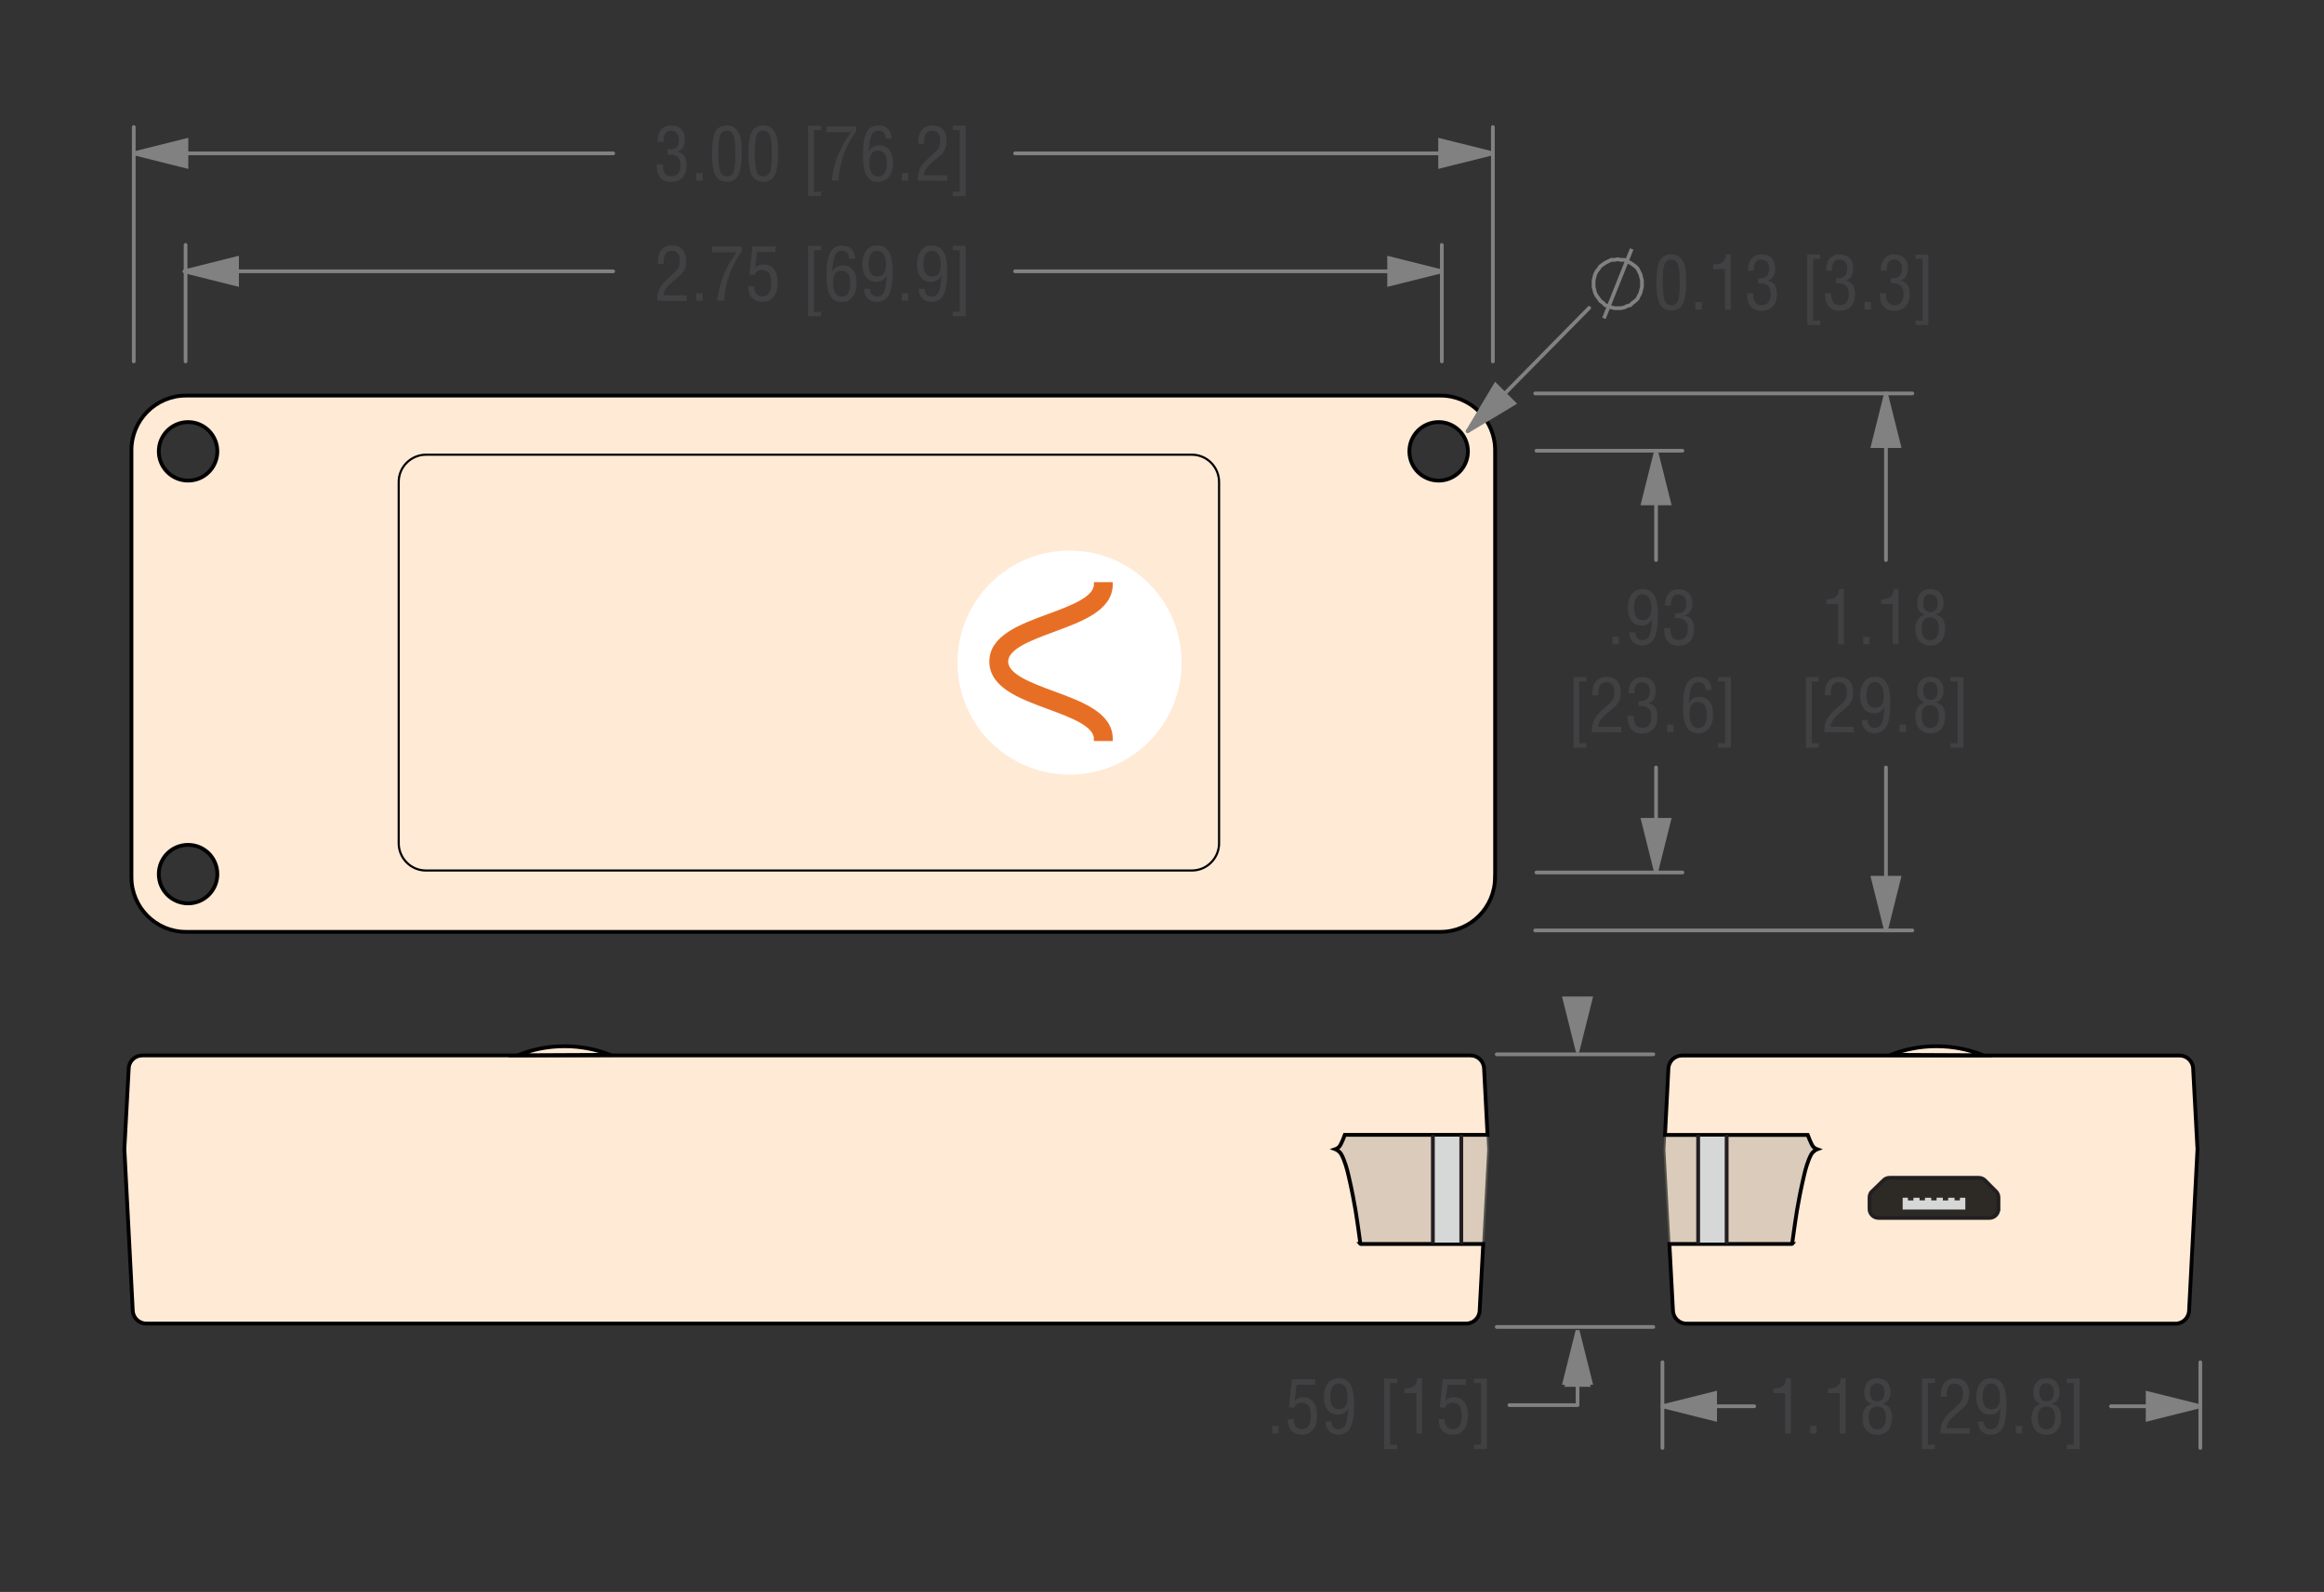 <?xml version="1.0" encoding="utf-8"?>
<!-- Generator: Adobe Illustrator 23.0.6, SVG Export Plug-In . SVG Version: 6.00 Build 0)  -->
<svg version="1.1" id="slamstick-x" xmlns="http://www.w3.org/2000/svg" xmlns:xlink="http://www.w3.org/1999/xlink" x="0px"
	 y="0px" viewBox="0 0 270 185" style="enable-background:new 0 0 270 185;" xml:space="preserve">
<rect x="0" y="0" width="270" height="185" fill="#333333" stroke="none"/>
<style type="text/css">
	.st0{fill:#FFEAD6;stroke:#010101;stroke-width:0.442;stroke-linecap:round;stroke-miterlimit:10;}
	.st1{fill:#DACBBB;stroke:#54534A;stroke-width:0.22;stroke-miterlimit:10;}
	.st2{fill:#D6D8D8;}
	.st3{fill:none;stroke:#231F20;stroke-width:0.443;stroke-miterlimit:10;}
	.st4{fill:#FFEAD6;stroke:#010101;stroke-width:0.443;stroke-miterlimit:10;}
	.st5{fill:#2D2A26;stroke:#231F20;stroke-width:0.443;stroke-miterlimit:10;}
	.st6{fill:#414042;}
	.st7{fill:none;stroke:#818181;stroke-width:0.433;stroke-miterlimit:10;}
	.st8{fill:none;stroke:#818181;stroke-width:0.433;stroke-linecap:round;stroke-linejoin:round;stroke-miterlimit:10;}
	.st9{fill:#818181;}
	.st10{fill:#FFEAD6;stroke:#010101;stroke-width:0.25;stroke-linecap:round;stroke-miterlimit:10;}
	.st11{fill:#FFFFFF;}
	.st12{fill:#E76F25;stroke:#E76F25;stroke-width:0.5;stroke-miterlimit:10;}
</style>
<path class="st0" d="M173.69,101.95c0,3.5-2.84,6.34-6.34,6.34H21.61c-3.5,0-6.34-2.84-6.34-6.34V52.31c0-3.5,2.84-6.34,6.34-6.34
	h145.75c3.5,0,6.34,2.84,6.34,6.34V101.95z M21.85,49.05c-1.88,0-3.4,1.52-3.4,3.4c0,1.88,1.52,3.4,3.4,3.4c1.88,0,3.4-1.52,3.4-3.4
	C25.25,50.57,23.73,49.05,21.85,49.05z M21.85,98.18c-1.88,0-3.4,1.52-3.4,3.4c0,1.88,1.52,3.4,3.4,3.4c1.88,0,3.4-1.52,3.4-3.4
	C25.25,99.7,23.73,98.18,21.85,98.18z M167.14,49.05c-1.88,0-3.4,1.52-3.4,3.4c0,1.88,1.52,3.4,3.4,3.4c1.88,0,3.4-1.52,3.4-3.4
	C170.53,50.57,169.01,49.05,167.14,49.05z"/>
<g>
	<path class="st1" d="M171.91,152.23c0,0.88-0.71,1.58-1.58,1.58H17c-0.88,0-1.58-0.71-1.58-1.58l-0.97-18.69l0.5-9.31
		c0-0.88,0.71-1.58,1.58-1.58h154.31c0.88,0,1.58,0.71,1.58,1.58l0.48,9.38l-0.59,10.95L171.91,152.23z"/>
	<path class="st0" d="M172.32,144.56l-0.41,7.67c0,0.88-0.71,1.58-1.58,1.58H17c-0.88,0-1.58-0.71-1.58-1.58l-0.97-18.69l0.5-9.31
		c0-0.88,0.71-1.58,1.58-1.58h154.31c0.88,0,1.58,0.71,1.58,1.58l0.4,7.65l-0.05,0l-16.53,0c0,0-0.41,1.14-0.67,1.4
		c-0.21,0.2-0.42,0.27-0.42,0.27s0.43,0.16,0.68,0.59c0.38,0.66,0.7,1.82,0.84,2.46c0.79,3.4,0.99,5.23,1.16,6.35
		c0.25,1.66,0.21,1.61,0.21,1.61h14.23L172.32,144.56z"/>
	<rect x="166.47" y="132.09" class="st2" width="3.3" height="12.31"/>
	<line class="st3" x1="166.47" y1="144.56" x2="166.47" y2="131.88"/>
	<line class="st3" x1="169.77" y1="131.88" x2="169.77" y2="144.56"/>
	<path class="st4" d="M60.16,122.63c1.67-0.68,3.52-1.05,5.43-1.05c1.87,0,3.65,0.35,5.29,1L60.16,122.63z"/>
</g>
<g>
	<path class="st1" d="M194.38,152.23c0,0.88,0.71,1.58,1.59,1.58h56.81c0.87,0,1.58-0.71,1.58-1.58l0.97-18.69l-0.5-9.31
		c0-0.88-0.71-1.58-1.58-1.58h-57.8c-0.88,0-1.59,0.71-1.59,1.58l-0.49,9.38l0.59,10.95L194.38,152.23z"/>
	<path class="st0" d="M193.95,144.56l0.41,7.67c0,0.88,0.71,1.59,1.58,1.59h56.81c0.87,0,1.58-0.71,1.58-1.59l0.97-18.68l-0.5-9.31
		c0-0.88-0.71-1.58-1.58-1.58h-57.8c-0.88,0-1.59,0.71-1.59,1.58l-0.39,7.65l0.04,0l16.54,0c0,0,0.41,1.14,0.67,1.4
		c0.21,0.2,0.42,0.27,0.42,0.27s-0.43,0.16-0.68,0.59c-0.38,0.66-0.7,1.82-0.84,2.45c-0.79,3.4-0.99,5.23-1.16,6.35
		c-0.25,1.66-0.21,1.61-0.21,1.61H194L193.95,144.56z"/>
	<rect x="197.29" y="132.09" class="st2" width="3.3" height="12.31"/>
	<line class="st3" x1="200.6" y1="144.56" x2="200.6" y2="131.88"/>
	<line class="st3" x1="197.29" y1="131.88" x2="197.29" y2="144.56"/>
	<path class="st4" d="M230.4,122.63c-1.67-0.68-3.52-1.05-5.43-1.05c-1.87,0-3.65,0.35-5.29,1L230.4,122.63z"/>
	<path class="st5" d="M232.17,140.49c0,0.58-0.47,1.04-1.04,1.04h-12.89c-0.57,0-1.04-0.47-1.04-1.04v-1.32
		c0-0.24,0.08-0.47,0.22-0.65c0.02-0.03,1.35-1.31,1.38-1.33c0.19-0.2,0.45-0.32,0.75-0.32h10.33c0.3,0,0.57,0.13,0.76,0.33
		c0.02,0.02,1.3,1.31,1.32,1.33c0.14,0.18,0.22,0.4,0.22,0.64V140.49z"/>
	<polygon class="st2" points="221.05,139.19 221.05,140.56 228.33,140.56 228.33,139.19 227.7,139.19 227.7,139.49 227.08,139.49 
		227.08,139.19 226.34,139.19 226.34,139.5 225.72,139.5 225.72,139.18 224.99,139.18 224.99,139.49 224.37,139.49 224.37,139.19 
		223.64,139.19 223.64,139.49 223.01,139.49 223.01,139.19 222.3,139.19 222.3,139.5 221.66,139.5 221.66,139.18 	"/>
</g>
<g>
	<g>
		<path class="st6" d="M76.31,19.09h0.71v0.1c0,0.44,0.08,0.77,0.24,0.98s0.41,0.32,0.73,0.32c0.35,0,0.62-0.11,0.79-0.33
			c0.18-0.22,0.27-0.54,0.27-0.97s-0.1-0.74-0.31-0.94c-0.2-0.2-0.52-0.3-0.96-0.3c-0.06,0-0.11,0-0.14,0c-0.03,0-0.06,0-0.08,0.01
			l0-0.58h0.15c0.4,0,0.7-0.09,0.88-0.27c0.19-0.18,0.28-0.47,0.28-0.86c0-0.33-0.08-0.6-0.24-0.78c-0.16-0.19-0.39-0.28-0.68-0.28
			c-0.29,0-0.5,0.1-0.64,0.3c-0.14,0.2-0.22,0.49-0.22,0.89v0.1h-0.68v-0.09c0-0.56,0.14-1,0.42-1.32c0.28-0.32,0.66-0.48,1.14-0.48
			c0.5,0,0.89,0.14,1.17,0.43s0.43,0.68,0.43,1.17c0,0.39-0.08,0.71-0.24,0.97c-0.16,0.26-0.38,0.41-0.66,0.47
			c0.37,0.07,0.65,0.23,0.83,0.49s0.27,0.62,0.27,1.08c0,0.62-0.16,1.1-0.47,1.44s-0.76,0.51-1.33,0.51c-0.55,0-0.97-0.17-1.25-0.5
			c-0.29-0.34-0.43-0.83-0.43-1.47V19.09z"/>
		<path class="st6" d="M80.88,20.99v-0.88h0.76v0.88H80.88z"/>
		<path class="st6" d="M82.72,17.83c0-1.2,0.13-2.04,0.4-2.53s0.71-0.73,1.33-0.73c0.31,0,0.58,0.07,0.8,0.21
			c0.22,0.14,0.41,0.35,0.57,0.63c0.12,0.22,0.21,0.52,0.27,0.89s0.08,0.89,0.08,1.54c0,1.19-0.13,2.03-0.39,2.53
			c-0.26,0.5-0.7,0.75-1.31,0.75c-0.63,0-1.08-0.25-1.35-0.73C82.85,19.9,82.72,19.04,82.72,17.83z M83.46,17.81
			c0,1.04,0.07,1.74,0.22,2.12s0.41,0.57,0.77,0.57s0.62-0.17,0.77-0.51s0.21-1.06,0.21-2.16c0-1.03-0.07-1.72-0.22-2.09
			c-0.15-0.37-0.4-0.55-0.77-0.55c-0.37,0-0.63,0.17-0.77,0.53C83.53,16.06,83.46,16.76,83.46,17.81z"/>
		<path class="st6" d="M86.95,17.83c0-1.2,0.13-2.04,0.4-2.53s0.71-0.73,1.33-0.73c0.31,0,0.58,0.07,0.8,0.21
			c0.22,0.14,0.41,0.35,0.57,0.63c0.12,0.22,0.21,0.52,0.27,0.89s0.08,0.89,0.08,1.54c0,1.19-0.13,2.03-0.39,2.53
			c-0.26,0.5-0.7,0.75-1.31,0.75c-0.63,0-1.08-0.25-1.35-0.73C87.08,19.9,86.95,19.04,86.95,17.83z M87.69,17.81
			c0,1.04,0.07,1.74,0.22,2.12s0.41,0.57,0.77,0.57s0.62-0.17,0.77-0.51s0.21-1.06,0.21-2.16c0-1.03-0.07-1.72-0.22-2.09
			c-0.15-0.37-0.4-0.55-0.77-0.55c-0.37,0-0.63,0.17-0.77,0.53C87.76,16.06,87.69,16.76,87.69,17.81z"/>
		<path class="st6" d="M93.88,22.79V14.6h1.51v0.51h-0.82v7.17h0.82v0.51H93.88z"/>
		<path class="st6" d="M96.62,20.99c0.13-1.08,0.38-2.09,0.76-3.02s0.87-1.8,1.49-2.6H96v-0.7h3.47v0.61
			c-0.61,0.82-1.1,1.71-1.44,2.67c-0.35,0.96-0.55,1.97-0.62,3.03H96.62z"/>
		<path class="st6" d="M100.92,17.68c0.1-0.26,0.26-0.46,0.46-0.59s0.45-0.21,0.74-0.21c0.51,0,0.91,0.18,1.2,0.54
			s0.43,0.85,0.43,1.49c0,0.68-0.15,1.22-0.46,1.62c-0.31,0.4-0.72,0.6-1.24,0.6c-0.63,0-1.09-0.24-1.37-0.73
			c-0.29-0.48-0.43-1.26-0.43-2.34c0-1.25,0.14-2.14,0.43-2.68c0.29-0.54,0.76-0.81,1.41-0.81c0.45,0,0.81,0.14,1.08,0.41
			s0.4,0.65,0.4,1.11h-0.71v-0.04c0-0.27-0.07-0.48-0.21-0.63c-0.14-0.16-0.34-0.23-0.58-0.23c-0.38,0-0.65,0.17-0.82,0.51
			C101.09,16.03,100.98,16.7,100.92,17.68z M101.01,18.92c0,0.51,0.09,0.9,0.27,1.18s0.44,0.41,0.77,0.41
			c0.31,0,0.55-0.13,0.72-0.41c0.17-0.27,0.25-0.66,0.25-1.16c0-0.47-0.09-0.83-0.26-1.07s-0.43-0.37-0.76-0.37
			c-0.34,0-0.59,0.11-0.75,0.34S101.01,18.43,101.01,18.92z"/>
		<path class="st6" d="M104.77,20.99v-0.88h0.76v0.88H104.77z"/>
		<path class="st6" d="M106.63,20.99c0-0.03,0-0.06-0.01-0.09s0-0.08,0-0.15c0-0.42,0.09-0.81,0.27-1.18s0.46-0.72,0.84-1.06
			c0.07-0.06,0.18-0.16,0.31-0.28c0.43-0.38,0.72-0.65,0.86-0.82c0.12-0.13,0.2-0.29,0.25-0.46c0.05-0.17,0.08-0.38,0.08-0.62
			c0-0.37-0.08-0.65-0.24-0.85s-0.4-0.29-0.7-0.29c-0.31,0-0.54,0.11-0.7,0.33c-0.15,0.22-0.23,0.55-0.23,0.99
			c0.01,0.09,0.01,0.16,0.01,0.21h-0.69c0-0.02,0-0.06,0-0.11c0-0.05,0-0.09,0-0.11c0-0.62,0.14-1.1,0.43-1.43
			c0.29-0.34,0.69-0.5,1.22-0.5c0.52,0,0.92,0.15,1.21,0.46s0.44,0.73,0.44,1.28c0,0.28-0.03,0.52-0.09,0.74s-0.15,0.41-0.27,0.59
			c-0.12,0.19-0.4,0.46-0.83,0.81c-0.11,0.09-0.19,0.15-0.25,0.2c-0.43,0.36-0.74,0.67-0.92,0.93c-0.18,0.26-0.27,0.52-0.28,0.78
			h2.69v0.66L106.63,20.99z"/>
		<path class="st6" d="M112.19,22.79h-1.51v-0.51h0.82v-7.17h-0.82V14.6h1.51V22.79z"/>
	</g>
</g>
<g>
	<g>
		<path class="st6" d="M76.38,34.95c0-0.03,0-0.06-0.01-0.09s0-0.08,0-0.15c0-0.42,0.09-0.81,0.27-1.18s0.46-0.72,0.84-1.06
			c0.07-0.06,0.18-0.16,0.31-0.28c0.43-0.38,0.72-0.65,0.86-0.82c0.12-0.13,0.2-0.29,0.25-0.46c0.05-0.17,0.08-0.38,0.08-0.62
			c0-0.37-0.08-0.65-0.24-0.85s-0.4-0.29-0.7-0.29c-0.31,0-0.54,0.11-0.7,0.33c-0.15,0.22-0.23,0.55-0.23,0.99
			c0.01,0.09,0.01,0.16,0.01,0.21h-0.69c0-0.02,0-0.06,0-0.11c0-0.05,0-0.09,0-0.11c0-0.62,0.14-1.1,0.43-1.43
			c0.29-0.34,0.69-0.5,1.22-0.5c0.52,0,0.92,0.15,1.21,0.46s0.44,0.73,0.44,1.28c0,0.28-0.03,0.52-0.09,0.74s-0.15,0.41-0.27,0.59
			c-0.12,0.19-0.4,0.46-0.83,0.81c-0.11,0.09-0.19,0.15-0.25,0.2c-0.43,0.36-0.74,0.67-0.92,0.93c-0.18,0.26-0.27,0.52-0.28,0.78
			h2.69v0.66L76.38,34.95z"/>
		<path class="st6" d="M80.88,34.95v-0.88h0.76v0.88H80.88z"/>
		<path class="st6" d="M83.32,34.95c0.13-1.08,0.38-2.09,0.76-3.02s0.87-1.8,1.49-2.6h-2.86v-0.7h3.47v0.61
			c-0.61,0.82-1.1,1.71-1.44,2.67c-0.35,0.96-0.55,1.97-0.62,3.03H83.32z"/>
		<path class="st6" d="M86.92,33.27l0.7,0v0.05c0,0.36,0.08,0.64,0.25,0.83s0.4,0.29,0.7,0.29c0.33,0,0.59-0.13,0.77-0.4
			s0.26-0.65,0.26-1.16s-0.09-0.89-0.26-1.14c-0.17-0.25-0.44-0.38-0.78-0.38c-0.23,0-0.42,0.05-0.57,0.16s-0.26,0.25-0.33,0.44
			l-0.6-0.05l0.35-3.28h2.69v0.65h-2.14l-0.23,1.91c0.06-0.14,0.18-0.25,0.37-0.33c0.18-0.08,0.39-0.13,0.64-0.13
			c0.5,0,0.89,0.18,1.18,0.55s0.43,0.88,0.43,1.52c0,0.72-0.15,1.28-0.46,1.68c-0.31,0.4-0.74,0.6-1.3,0.6
			c-0.53,0-0.94-0.16-1.22-0.46C87.07,34.3,86.93,33.86,86.92,33.27z"/>
		<path class="st6" d="M93.88,36.75v-8.19h1.51v0.51h-0.82v7.17h0.82v0.51H93.88z"/>
		<path class="st6" d="M96.69,31.64c0.1-0.26,0.26-0.46,0.46-0.59s0.45-0.21,0.74-0.21c0.51,0,0.91,0.18,1.2,0.54
			s0.43,0.85,0.43,1.49c0,0.68-0.15,1.22-0.46,1.62c-0.31,0.4-0.72,0.6-1.24,0.6c-0.63,0-1.09-0.24-1.37-0.73
			c-0.29-0.48-0.43-1.26-0.43-2.34c0-1.25,0.14-2.14,0.43-2.68c0.29-0.54,0.76-0.81,1.41-0.81c0.45,0,0.81,0.14,1.08,0.41
			s0.4,0.65,0.4,1.11h-0.71V30c0-0.27-0.07-0.48-0.21-0.63c-0.14-0.16-0.34-0.23-0.58-0.23c-0.38,0-0.65,0.17-0.82,0.51
			C96.85,29.99,96.74,30.66,96.69,31.64z M96.78,32.88c0,0.51,0.09,0.9,0.27,1.18s0.44,0.41,0.77,0.41c0.31,0,0.55-0.13,0.72-0.41
			c0.17-0.27,0.25-0.66,0.25-1.16c0-0.47-0.09-0.83-0.26-1.07s-0.43-0.37-0.76-0.37c-0.34,0-0.59,0.11-0.75,0.34
			S96.78,32.39,96.78,32.88z"/>
		<path class="st6" d="M103.02,31.96c-0.1,0.26-0.26,0.46-0.46,0.59c-0.21,0.14-0.45,0.21-0.74,0.21c-0.51,0-0.91-0.18-1.2-0.54
			c-0.29-0.36-0.43-0.86-0.43-1.49c0-0.68,0.15-1.22,0.46-1.62c0.31-0.4,0.72-0.59,1.24-0.59c0.63,0,1.09,0.24,1.38,0.72
			c0.29,0.48,0.43,1.26,0.43,2.33c0,1.25-0.14,2.14-0.43,2.69c-0.29,0.54-0.76,0.82-1.41,0.82c-0.45,0-0.81-0.14-1.08-0.42
			c-0.27-0.28-0.4-0.65-0.4-1.11h0.71v0.04c0,0.27,0.07,0.48,0.21,0.63c0.14,0.16,0.34,0.23,0.58,0.23c0.38,0,0.65-0.17,0.82-0.51
			S102.96,32.94,103.02,31.96z M102.93,30.72c0-0.51-0.09-0.9-0.27-1.17c-0.18-0.27-0.44-0.41-0.77-0.41c-0.31,0-0.55,0.13-0.72,0.4
			s-0.25,0.66-0.25,1.16c0,0.47,0.09,0.83,0.26,1.07s0.43,0.36,0.76,0.36c0.34,0,0.59-0.11,0.75-0.34
			C102.85,31.57,102.93,31.21,102.93,30.72z"/>
		<path class="st6" d="M104.77,34.95v-0.88h0.76v0.88H104.77z"/>
		<path class="st6" d="M109.37,31.96c-0.1,0.26-0.26,0.46-0.46,0.59c-0.21,0.14-0.45,0.21-0.74,0.21c-0.51,0-0.91-0.18-1.2-0.54
			c-0.29-0.36-0.43-0.86-0.43-1.49c0-0.68,0.15-1.22,0.46-1.62c0.31-0.4,0.72-0.59,1.24-0.59c0.63,0,1.09,0.24,1.38,0.72
			c0.29,0.48,0.43,1.26,0.43,2.33c0,1.25-0.14,2.14-0.43,2.69c-0.29,0.54-0.76,0.82-1.41,0.82c-0.45,0-0.81-0.14-1.08-0.42
			c-0.27-0.28-0.4-0.65-0.4-1.11h0.71v0.04c0,0.27,0.07,0.48,0.21,0.63c0.14,0.16,0.34,0.23,0.58,0.23c0.38,0,0.65-0.17,0.82-0.51
			S109.32,32.94,109.37,31.96z M109.29,30.72c0-0.51-0.09-0.9-0.27-1.17c-0.18-0.27-0.44-0.41-0.77-0.41c-0.31,0-0.55,0.13-0.72,0.4
			s-0.25,0.66-0.25,1.16c0,0.47,0.09,0.83,0.26,1.07s0.43,0.36,0.76,0.36c0.34,0,0.59-0.11,0.75-0.34
			C109.21,31.57,109.29,31.21,109.29,30.72z"/>
		<path class="st6" d="M112.19,36.75h-1.51v-0.51h0.82v-7.17h-0.82v-0.51h1.51V36.75z"/>
	</g>
</g>
<polyline class="st7" points="15.54,17.82 21.66,16.29 21.66,19.35 15.54,17.82 "/>
<polyline class="st7" points="173.44,17.82 167.31,19.35 167.31,16.29 173.44,17.82 "/>
<polyline class="st7" points="21.42,31.53 27.54,30 27.54,33.06 21.42,31.53 "/>
<polyline class="st7" points="167.51,31.53 161.39,33.06 161.39,30 167.51,31.53 "/>
<line class="st8" x1="15.54" y1="17.82" x2="71.24" y2="17.82"/>
<line class="st8" x1="173.44" y1="17.82" x2="117.93" y2="17.82"/>
<line class="st8" x1="15.54" y1="42" x2="15.54" y2="14.76"/>
<line class="st8" x1="173.44" y1="42" x2="173.44" y2="14.76"/>
<line class="st8" x1="21.42" y1="31.53" x2="71.24" y2="31.53"/>
<line class="st8" x1="167.51" y1="31.53" x2="117.93" y2="31.53"/>
<line class="st8" x1="21.56" y1="42" x2="21.56" y2="28.46"/>
<line class="st8" x1="167.51" y1="42" x2="167.51" y2="28.46"/>
<polyline class="st9" points="15.54,17.82 21.66,16.29 21.66,19.35 "/>
<polyline class="st9" points="173.44,17.82 167.31,19.35 167.31,16.29 "/>
<polyline class="st9" points="21.49,31.53 27.61,30 27.61,33.06 "/>
<polyline class="st9" points="167.51,31.53 161.39,33.06 161.39,30 "/>
<polyline class="st7" points="219.11,45.72 220.64,51.84 217.58,51.84 219.11,45.72 "/>
<polyline class="st7" points="219.11,108.12 217.58,102 220.64,102 219.11,108.12 "/>
<line class="st8" x1="219.11" y1="45.72" x2="219.11" y2="65.08"/>
<line class="st8" x1="219.11" y1="108.12" x2="219.11" y2="89.19"/>
<line class="st8" x1="178.36" y1="45.72" x2="222.17" y2="45.72"/>
<line class="st8" x1="178.36" y1="108.12" x2="222.17" y2="108.12"/>
<polyline class="st9" points="219.11,45.72 220.64,51.84 217.58,51.84 "/>
<polyline class="st9" points="219.11,108.12 217.58,102 220.64,102 "/>
<g>
	<g>
		<path class="st6" d="M213.54,74.88v-4.7h-1.36v-0.54h0.08c0.45,0,0.79-0.1,1.02-0.29c0.23-0.19,0.36-0.49,0.38-0.9h0.56v6.43
			H213.54z"/>
		<path class="st6" d="M216.46,74.88v-0.88h0.75v0.88H216.46z"/>
		<path class="st6" d="M219.9,74.88v-4.7h-1.36v-0.54h0.08c0.45,0,0.79-0.1,1.02-0.29c0.23-0.19,0.36-0.49,0.38-0.9h0.56v6.43H219.9
			z"/>
		<path class="st6" d="M223.64,71.43c-0.3-0.09-0.53-0.24-0.68-0.46s-0.22-0.52-0.22-0.88c0-0.51,0.14-0.92,0.41-1.21
			s0.65-0.43,1.13-0.43c0.47,0,0.84,0.14,1.11,0.43s0.41,0.67,0.41,1.16c0,0.37-0.08,0.67-0.23,0.9s-0.38,0.39-0.69,0.47
			c0.37,0.09,0.65,0.26,0.83,0.52c0.18,0.26,0.27,0.62,0.27,1.09c0,0.64-0.15,1.13-0.45,1.48s-0.73,0.52-1.27,0.52
			c-0.53,0-0.95-0.17-1.26-0.52c-0.31-0.34-0.47-0.81-0.47-1.39c0-0.46,0.1-0.85,0.29-1.14S223.29,71.49,223.64,71.43z
			 M223.26,72.98c0,0.47,0.08,0.82,0.25,1.06s0.42,0.35,0.76,0.35c0.3,0,0.54-0.12,0.72-0.35c0.17-0.23,0.26-0.55,0.26-0.95
			c0-0.46-0.08-0.8-0.25-1.02c-0.17-0.22-0.42-0.33-0.77-0.33c-0.31,0-0.55,0.11-0.72,0.32S223.26,72.58,223.26,72.98z
			 M224.25,69.05c-0.27,0-0.47,0.09-0.61,0.27c-0.14,0.18-0.21,0.45-0.21,0.79c0,0.31,0.07,0.55,0.22,0.74
			c0.15,0.18,0.35,0.28,0.6,0.28c0.28,0,0.49-0.09,0.64-0.27c0.15-0.18,0.22-0.44,0.22-0.77c0-0.32-0.08-0.57-0.23-0.76
			S224.51,69.05,224.25,69.05z"/>
		<path class="st6" d="M209.8,86.88v-8.19h1.51v0.51h-0.82v7.17h0.82v0.51H209.8z"/>
		<path class="st6" d="M211.96,85.08c0-0.03,0-0.06-0.01-0.09c0-0.03,0-0.08,0-0.15c0-0.42,0.09-0.81,0.27-1.18s0.46-0.72,0.84-1.06
			c0.07-0.06,0.18-0.16,0.31-0.28c0.43-0.38,0.72-0.65,0.86-0.82c0.12-0.13,0.2-0.29,0.25-0.46c0.05-0.17,0.08-0.38,0.08-0.62
			c0-0.37-0.08-0.65-0.24-0.85c-0.16-0.2-0.4-0.29-0.7-0.29c-0.31,0-0.54,0.11-0.7,0.33c-0.15,0.22-0.23,0.55-0.23,0.99
			c0,0.09,0.01,0.16,0.01,0.21h-0.69c0-0.02,0-0.06,0-0.11c0-0.05,0-0.09,0-0.11c0-0.62,0.14-1.1,0.43-1.43
			c0.29-0.34,0.69-0.5,1.22-0.5c0.52,0,0.92,0.15,1.21,0.46c0.29,0.31,0.44,0.73,0.44,1.28c0,0.28-0.03,0.52-0.08,0.74
			s-0.15,0.41-0.27,0.59c-0.12,0.19-0.4,0.46-0.83,0.81c-0.11,0.09-0.19,0.15-0.25,0.2c-0.43,0.36-0.74,0.67-0.92,0.93
			c-0.18,0.26-0.27,0.52-0.28,0.78h2.69v0.66L211.96,85.08z"/>
		<path class="st6" d="M218.94,82.09c-0.1,0.26-0.26,0.46-0.46,0.59c-0.21,0.14-0.45,0.21-0.74,0.21c-0.51,0-0.91-0.18-1.2-0.54
			c-0.29-0.36-0.43-0.86-0.43-1.49c0-0.68,0.15-1.22,0.46-1.62c0.31-0.4,0.72-0.59,1.24-0.59c0.63,0,1.09,0.24,1.38,0.72
			c0.29,0.48,0.43,1.26,0.43,2.33c0,1.25-0.14,2.14-0.43,2.69c-0.29,0.54-0.76,0.82-1.41,0.82c-0.45,0-0.81-0.14-1.08-0.42
			c-0.27-0.28-0.41-0.65-0.41-1.11H217v0.04c0,0.27,0.07,0.48,0.21,0.63c0.14,0.16,0.34,0.23,0.58,0.23c0.38,0,0.65-0.17,0.82-0.51
			C218.78,83.73,218.89,83.07,218.94,82.09z M218.85,80.85c0-0.51-0.09-0.9-0.27-1.17c-0.18-0.27-0.44-0.41-0.77-0.41
			c-0.31,0-0.55,0.13-0.72,0.4c-0.17,0.27-0.25,0.66-0.25,1.16c0,0.47,0.09,0.83,0.26,1.07s0.43,0.36,0.76,0.36
			c0.34,0,0.59-0.11,0.75-0.34C218.77,81.7,218.85,81.34,218.85,80.85z"/>
		<path class="st6" d="M220.69,85.08v-0.88h0.75v0.88H220.69z"/>
		<path class="st6" d="M223.64,81.63c-0.3-0.09-0.53-0.24-0.68-0.46s-0.22-0.52-0.22-0.88c0-0.51,0.14-0.92,0.41-1.21
			s0.65-0.43,1.13-0.43c0.47,0,0.84,0.14,1.11,0.43s0.41,0.67,0.41,1.16c0,0.37-0.08,0.67-0.23,0.9s-0.38,0.39-0.69,0.47
			c0.37,0.09,0.65,0.26,0.83,0.52c0.18,0.26,0.27,0.62,0.27,1.09c0,0.64-0.15,1.13-0.45,1.48s-0.73,0.52-1.27,0.52
			c-0.53,0-0.95-0.17-1.26-0.52c-0.31-0.34-0.47-0.81-0.47-1.39c0-0.46,0.1-0.85,0.29-1.14S223.29,81.69,223.64,81.63z
			 M223.26,83.18c0,0.47,0.08,0.82,0.25,1.06s0.42,0.35,0.76,0.35c0.3,0,0.54-0.12,0.72-0.35c0.17-0.23,0.26-0.55,0.26-0.95
			c0-0.46-0.08-0.8-0.25-1.02c-0.17-0.22-0.42-0.33-0.77-0.33c-0.31,0-0.55,0.11-0.72,0.32S223.26,82.78,223.26,83.18z
			 M224.25,79.25c-0.27,0-0.47,0.09-0.61,0.27c-0.14,0.18-0.21,0.45-0.21,0.79c0,0.31,0.07,0.55,0.22,0.74
			c0.15,0.18,0.35,0.28,0.6,0.28c0.28,0,0.49-0.09,0.64-0.27c0.15-0.18,0.22-0.44,0.22-0.77c0-0.32-0.08-0.57-0.23-0.76
			S224.51,79.25,224.25,79.25z"/>
		<path class="st6" d="M228.11,86.88h-1.51v-0.51h0.82V79.2h-0.82v-0.51h1.51V86.88z"/>
	</g>
</g>
<polyline class="st7" points="183.28,122.14 181.75,116.02 184.81,116.02 183.28,122.14 "/>
<polyline class="st7" points="183.28,154.59 184.81,160.7 181.75,160.7 183.28,154.59 "/>
<line class="st8" x1="183.28" y1="122.14" x2="183.28" y2="117.36"/>
<polyline class="st8" points="183.28,155.04 183.28,163.29 175.36,163.29 "/>
<line class="st8" x1="173.89" y1="122.52" x2="192.08" y2="122.52"/>
<line class="st8" x1="173.89" y1="154.2" x2="192.08" y2="154.2"/>
<polyline class="st9" points="183.28,122.14 181.75,116.02 184.81,116.02 "/>
<polyline class="st9" points="183.28,155.04 184.81,161.16 181.75,161.16 "/>
<g>
	<g>
		<path class="st6" d="M147.8,166.59v-0.88h0.75v0.88H147.8z"/>
		<path class="st6" d="M149.61,164.91l0.7,0v0.05c0,0.36,0.08,0.64,0.25,0.83s0.4,0.29,0.7,0.29c0.33,0,0.59-0.13,0.77-0.4
			s0.26-0.65,0.26-1.16s-0.09-0.89-0.26-1.14c-0.17-0.25-0.44-0.38-0.79-0.38c-0.23,0-0.42,0.05-0.57,0.16s-0.27,0.25-0.33,0.44
			l-0.6-0.05l0.35-3.28h2.69v0.65h-2.14l-0.23,1.91c0.06-0.14,0.18-0.25,0.37-0.33c0.18-0.08,0.39-0.13,0.63-0.13
			c0.5,0,0.89,0.18,1.18,0.55s0.43,0.88,0.43,1.52c0,0.72-0.15,1.28-0.46,1.68c-0.31,0.4-0.74,0.6-1.3,0.6
			c-0.53,0-0.94-0.16-1.22-0.46C149.76,165.95,149.62,165.5,149.61,164.91z"/>
		<path class="st6" d="M156.64,163.6c-0.1,0.26-0.26,0.46-0.46,0.59c-0.21,0.14-0.45,0.21-0.74,0.21c-0.51,0-0.91-0.18-1.2-0.54
			c-0.29-0.36-0.43-0.86-0.43-1.49c0-0.68,0.15-1.22,0.46-1.62c0.31-0.4,0.72-0.59,1.24-0.59c0.63,0,1.09,0.24,1.38,0.72
			c0.29,0.48,0.43,1.26,0.43,2.33c0,1.25-0.14,2.14-0.43,2.69c-0.29,0.54-0.76,0.82-1.41,0.82c-0.45,0-0.81-0.14-1.08-0.42
			c-0.27-0.28-0.41-0.65-0.41-1.11h0.71v0.04c0,0.27,0.07,0.48,0.21,0.63c0.14,0.16,0.34,0.23,0.58,0.23c0.38,0,0.65-0.17,0.82-0.51
			C156.48,165.24,156.59,164.58,156.64,163.6z M156.56,162.36c0-0.51-0.09-0.9-0.27-1.17c-0.18-0.27-0.44-0.41-0.77-0.41
			c-0.31,0-0.55,0.13-0.72,0.4c-0.17,0.27-0.25,0.66-0.25,1.16c0,0.47,0.09,0.83,0.26,1.07s0.43,0.36,0.76,0.36
			c0.34,0,0.59-0.11,0.75-0.34C156.48,163.21,156.56,162.85,156.56,162.36z"/>
		<path class="st6" d="M160.8,168.39v-8.19h1.51v0.51h-0.82v7.17h0.82v0.51H160.8z"/>
		<path class="st6" d="M164.54,166.59v-4.7h-1.36v-0.54h0.08c0.45,0,0.79-0.1,1.02-0.29c0.23-0.19,0.36-0.49,0.38-0.9h0.56v6.43
			H164.54z"/>
		<path class="st6" d="M167.14,164.91l0.7,0v0.05c0,0.36,0.08,0.64,0.25,0.83s0.4,0.29,0.7,0.29c0.33,0,0.59-0.13,0.77-0.4
			s0.26-0.65,0.26-1.16s-0.09-0.89-0.26-1.14c-0.17-0.25-0.44-0.38-0.79-0.38c-0.23,0-0.42,0.05-0.57,0.16s-0.27,0.25-0.33,0.44
			l-0.6-0.05l0.35-3.28h2.69v0.65h-2.14l-0.23,1.91c0.06-0.14,0.18-0.25,0.37-0.33c0.18-0.08,0.39-0.13,0.63-0.13
			c0.5,0,0.89,0.18,1.18,0.55s0.43,0.88,0.43,1.52c0,0.72-0.15,1.28-0.46,1.68c-0.31,0.4-0.74,0.6-1.3,0.6
			c-0.53,0-0.94-0.16-1.22-0.46C167.29,165.95,167.15,165.5,167.14,164.91z"/>
		<path class="st6" d="M172.75,168.39h-1.51v-0.51h0.82v-7.17h-0.82v-0.51h1.51V168.39z"/>
	</g>
</g>
<g>
	<g>
		<path class="st6" d="M187.33,74.88v-0.88h0.75v0.88H187.33z"/>
		<path class="st6" d="M191.94,71.89c-0.1,0.26-0.26,0.46-0.46,0.59c-0.21,0.14-0.45,0.21-0.74,0.21c-0.51,0-0.91-0.18-1.2-0.54
			c-0.29-0.36-0.43-0.86-0.43-1.49c0-0.68,0.15-1.22,0.46-1.62c0.31-0.4,0.72-0.59,1.24-0.59c0.63,0,1.09,0.24,1.38,0.72
			c0.29,0.48,0.43,1.26,0.43,2.33c0,1.25-0.14,2.14-0.43,2.69c-0.29,0.54-0.76,0.82-1.41,0.82c-0.45,0-0.81-0.14-1.08-0.42
			c-0.27-0.28-0.41-0.65-0.41-1.11h0.71v0.04c0,0.27,0.07,0.48,0.21,0.63c0.14,0.16,0.34,0.23,0.58,0.23c0.38,0,0.65-0.17,0.82-0.51
			C191.78,73.53,191.89,72.87,191.94,71.89z M191.85,70.65c0-0.51-0.09-0.9-0.27-1.17c-0.18-0.27-0.44-0.41-0.77-0.41
			c-0.31,0-0.55,0.13-0.72,0.4c-0.17,0.27-0.25,0.66-0.25,1.16c0,0.47,0.09,0.83,0.26,1.07s0.43,0.36,0.76,0.36
			c0.34,0,0.59-0.11,0.75-0.34C191.77,71.5,191.85,71.14,191.85,70.65z"/>
		<path class="st6" d="M193.35,72.98h0.71v0.1c0,0.44,0.08,0.77,0.24,0.98c0.16,0.22,0.41,0.32,0.73,0.32
			c0.35,0,0.62-0.11,0.79-0.33c0.18-0.22,0.27-0.54,0.27-0.97s-0.1-0.74-0.31-0.94c-0.2-0.2-0.52-0.3-0.96-0.3
			c-0.06,0-0.11,0-0.14,0c-0.03,0-0.06,0-0.08,0.01l0-0.58h0.15c0.4,0,0.7-0.09,0.88-0.27c0.19-0.18,0.28-0.47,0.28-0.86
			c0-0.33-0.08-0.6-0.24-0.78c-0.16-0.19-0.39-0.28-0.68-0.28c-0.29,0-0.5,0.1-0.64,0.3c-0.14,0.2-0.22,0.49-0.22,0.89v0.1h-0.68
			v-0.09c0-0.56,0.14-1,0.42-1.32c0.28-0.32,0.66-0.48,1.14-0.48c0.5,0,0.89,0.14,1.17,0.43c0.29,0.29,0.43,0.68,0.43,1.17
			c0,0.39-0.08,0.71-0.24,0.97s-0.38,0.41-0.66,0.47c0.37,0.07,0.65,0.23,0.83,0.49c0.18,0.26,0.27,0.62,0.27,1.08
			c0,0.62-0.16,1.1-0.47,1.44c-0.31,0.34-0.76,0.51-1.33,0.51c-0.55,0-0.96-0.17-1.25-0.5c-0.29-0.34-0.43-0.83-0.43-1.47V72.98z"/>
		<path class="st6" d="M182.79,86.88v-8.19h1.51v0.51h-0.82v7.17h0.82v0.51H182.79z"/>
		<path class="st6" d="M184.95,85.08c0-0.03,0-0.06-0.01-0.09c0-0.03,0-0.08,0-0.15c0-0.42,0.09-0.81,0.27-1.18s0.46-0.72,0.84-1.06
			c0.07-0.06,0.18-0.16,0.31-0.28c0.43-0.38,0.72-0.65,0.86-0.82c0.12-0.13,0.2-0.29,0.25-0.46c0.05-0.17,0.08-0.38,0.08-0.62
			c0-0.37-0.08-0.65-0.24-0.85c-0.16-0.2-0.4-0.29-0.7-0.29c-0.31,0-0.54,0.11-0.7,0.33c-0.15,0.22-0.23,0.55-0.23,0.99
			c0,0.09,0.01,0.16,0.01,0.21h-0.69c0-0.02,0-0.06,0-0.11c0-0.05,0-0.09,0-0.11c0-0.62,0.14-1.1,0.43-1.43
			c0.29-0.34,0.69-0.5,1.22-0.5c0.52,0,0.92,0.15,1.21,0.46c0.29,0.31,0.44,0.73,0.44,1.28c0,0.28-0.03,0.52-0.08,0.74
			s-0.15,0.41-0.27,0.59c-0.12,0.19-0.4,0.46-0.83,0.81c-0.11,0.09-0.19,0.15-0.25,0.2c-0.43,0.36-0.74,0.67-0.92,0.93
			c-0.18,0.26-0.27,0.52-0.28,0.78h2.69v0.66L184.95,85.08z"/>
		<path class="st6" d="M189.11,83.18h0.71v0.1c0,0.44,0.08,0.77,0.24,0.98c0.16,0.22,0.41,0.32,0.73,0.32
			c0.35,0,0.62-0.11,0.79-0.33c0.18-0.22,0.27-0.54,0.27-0.97s-0.1-0.74-0.31-0.94c-0.2-0.2-0.52-0.3-0.96-0.3
			c-0.06,0-0.11,0-0.14,0c-0.03,0-0.06,0-0.08,0.01l0-0.58h0.15c0.4,0,0.7-0.09,0.88-0.27c0.19-0.18,0.28-0.47,0.28-0.86
			c0-0.33-0.08-0.6-0.24-0.78c-0.16-0.19-0.39-0.28-0.68-0.28c-0.29,0-0.5,0.1-0.64,0.3c-0.14,0.2-0.22,0.49-0.22,0.89v0.1h-0.68
			v-0.09c0-0.56,0.14-1,0.42-1.32c0.28-0.32,0.66-0.48,1.14-0.48c0.5,0,0.89,0.14,1.17,0.43c0.29,0.29,0.43,0.68,0.43,1.17
			c0,0.39-0.08,0.71-0.24,0.97s-0.38,0.41-0.66,0.47c0.37,0.07,0.65,0.23,0.83,0.49c0.18,0.26,0.27,0.62,0.27,1.08
			c0,0.62-0.16,1.1-0.47,1.44c-0.31,0.34-0.76,0.51-1.33,0.51c-0.55,0-0.96-0.17-1.25-0.5c-0.29-0.34-0.43-0.83-0.43-1.47V83.18z"/>
		<path class="st6" d="M193.68,85.08v-0.88h0.75v0.88H193.68z"/>
		<path class="st6" d="M196.2,81.77c0.1-0.26,0.26-0.46,0.46-0.59s0.45-0.21,0.74-0.21c0.51,0,0.91,0.18,1.2,0.54
			s0.43,0.85,0.43,1.49c0,0.68-0.15,1.22-0.46,1.62c-0.31,0.4-0.72,0.6-1.24,0.6c-0.63,0-1.08-0.24-1.37-0.73s-0.43-1.26-0.43-2.34
			c0-1.25,0.14-2.14,0.43-2.68c0.29-0.54,0.76-0.81,1.41-0.81c0.45,0,0.81,0.14,1.08,0.41c0.27,0.28,0.4,0.65,0.4,1.11h-0.71v-0.04
			c0-0.27-0.07-0.48-0.21-0.63c-0.14-0.16-0.34-0.23-0.58-0.23c-0.38,0-0.65,0.17-0.82,0.51C196.36,80.13,196.25,80.79,196.2,81.77z
			 M196.29,83.01c0,0.51,0.09,0.9,0.27,1.18c0.18,0.28,0.44,0.41,0.77,0.41c0.31,0,0.55-0.13,0.72-0.41
			c0.17-0.27,0.25-0.66,0.25-1.16c0-0.47-0.09-0.83-0.26-1.07s-0.43-0.37-0.76-0.37c-0.34,0-0.59,0.11-0.75,0.34
			S196.29,82.52,196.29,83.01z"/>
		<path class="st6" d="M201.1,86.88h-1.51v-0.51h0.82V79.2h-0.82v-0.51h1.51V86.88z"/>
	</g>
</g>
<polyline class="st7" points="192.4,52.38 193.93,58.5 190.87,58.5 192.4,52.38 "/>
<polyline class="st7" points="192.4,101.39 190.87,95.27 193.93,95.27 192.4,101.39 "/>
<line class="st8" x1="192.4" y1="52.38" x2="192.4" y2="65.08"/>
<line class="st8" x1="192.4" y1="101.39" x2="192.4" y2="89.19"/>
<line class="st8" x1="178.5" y1="52.38" x2="195.46" y2="52.38"/>
<line class="st8" x1="178.5" y1="101.39" x2="195.46" y2="101.39"/>
<polyline class="st9" points="192.4,52.38 193.93,58.5 190.87,58.5 "/>
<polyline class="st9" points="192.4,101.39 190.87,95.27 193.93,95.27 "/>
<polyline class="st7" points="170.5,50.12 173.74,44.71 175.91,46.87 170.5,50.12 "/>
<path class="st8" d="M182.84,33.33"/>
<line class="st8" x1="170.5" y1="50.12" x2="184.63" y2="35.78"/>
<polyline class="st9" points="170.54,50.06 173.79,44.66 175.96,46.82 "/>
<g>
	<g>
		<path class="st6" d="M192.44,32.8c0-1.2,0.13-2.04,0.4-2.53s0.71-0.73,1.33-0.73c0.31,0,0.58,0.07,0.8,0.21
			c0.22,0.14,0.41,0.35,0.58,0.63c0.12,0.22,0.21,0.52,0.27,0.89c0.05,0.37,0.08,0.89,0.08,1.54c0,1.19-0.13,2.03-0.39,2.53
			c-0.26,0.5-0.7,0.75-1.31,0.75c-0.63,0-1.08-0.25-1.35-0.73C192.57,34.87,192.44,34.02,192.44,32.8z M193.18,32.79
			c0,1.04,0.07,1.74,0.22,2.12c0.15,0.38,0.41,0.57,0.77,0.57s0.62-0.17,0.77-0.51s0.21-1.06,0.21-2.16c0-1.03-0.07-1.72-0.22-2.09
			s-0.4-0.55-0.77-0.55c-0.37,0-0.63,0.17-0.77,0.53C193.25,31.04,193.18,31.74,193.18,32.79z"/>
		<path class="st6" d="M196.96,35.97v-0.88h0.76v0.88H196.96z"/>
		<path class="st6" d="M200.4,35.97v-4.7h-1.36v-0.54h0.08c0.45,0,0.79-0.1,1.02-0.29c0.23-0.19,0.36-0.49,0.38-0.9h0.56v6.43H200.4
			z"/>
		<path class="st6" d="M202.98,34.06h0.71v0.1c0,0.44,0.08,0.77,0.24,0.98c0.16,0.22,0.41,0.32,0.73,0.32
			c0.35,0,0.62-0.11,0.79-0.33c0.18-0.22,0.27-0.54,0.27-0.97s-0.1-0.74-0.31-0.94c-0.2-0.2-0.52-0.3-0.96-0.3
			c-0.06,0-0.11,0-0.14,0c-0.03,0-0.06,0-0.08,0.01l0-0.58h0.15c0.4,0,0.7-0.09,0.88-0.27c0.19-0.18,0.28-0.47,0.28-0.86
			c0-0.33-0.08-0.6-0.24-0.78c-0.16-0.19-0.39-0.28-0.68-0.28c-0.29,0-0.5,0.1-0.64,0.3c-0.14,0.2-0.22,0.49-0.22,0.89v0.1h-0.68
			v-0.09c0-0.56,0.14-1,0.42-1.32c0.28-0.32,0.66-0.48,1.14-0.48c0.5,0,0.89,0.14,1.17,0.43c0.29,0.29,0.43,0.68,0.43,1.17
			c0,0.39-0.08,0.71-0.24,0.97s-0.38,0.41-0.66,0.47c0.37,0.07,0.65,0.23,0.83,0.49s0.27,0.62,0.27,1.08c0,0.62-0.16,1.1-0.47,1.44
			c-0.31,0.34-0.76,0.51-1.33,0.51c-0.55,0-0.96-0.17-1.25-0.5c-0.29-0.34-0.43-0.83-0.43-1.47V34.06z"/>
		<path class="st6" d="M209.96,37.77v-8.19h1.51v0.51h-0.82v7.17h0.82v0.51H209.96z"/>
		<path class="st6" d="M212.04,34.06h0.71v0.1c0,0.44,0.08,0.77,0.24,0.98c0.16,0.22,0.41,0.32,0.74,0.32
			c0.35,0,0.62-0.11,0.79-0.33c0.18-0.22,0.27-0.54,0.27-0.97s-0.1-0.74-0.31-0.94s-0.52-0.3-0.96-0.3c-0.06,0-0.11,0-0.14,0
			c-0.03,0-0.06,0-0.08,0.01l0-0.58h0.15c0.4,0,0.7-0.09,0.88-0.27c0.19-0.18,0.28-0.47,0.28-0.86c0-0.33-0.08-0.6-0.24-0.78
			c-0.16-0.19-0.39-0.28-0.68-0.28c-0.29,0-0.5,0.1-0.64,0.3c-0.14,0.2-0.22,0.49-0.22,0.89v0.1h-0.68v-0.09
			c0-0.56,0.14-1,0.42-1.32s0.66-0.48,1.14-0.48c0.5,0,0.89,0.14,1.17,0.43c0.29,0.29,0.43,0.68,0.43,1.17
			c0,0.39-0.08,0.71-0.24,0.97c-0.16,0.26-0.38,0.41-0.66,0.47c0.37,0.07,0.65,0.23,0.83,0.49s0.27,0.62,0.27,1.08
			c0,0.62-0.16,1.1-0.47,1.44c-0.31,0.34-0.76,0.51-1.33,0.51c-0.55,0-0.97-0.17-1.25-0.5c-0.29-0.34-0.43-0.83-0.43-1.47V34.06z"/>
		<path class="st6" d="M216.62,35.97v-0.88h0.75v0.88H216.62z"/>
		<path class="st6" d="M218.4,34.06h0.71v0.1c0,0.44,0.08,0.77,0.24,0.98c0.16,0.22,0.41,0.32,0.74,0.32c0.35,0,0.62-0.11,0.79-0.33
			c0.18-0.22,0.27-0.54,0.27-0.97s-0.1-0.74-0.31-0.94s-0.52-0.3-0.96-0.3c-0.06,0-0.11,0-0.14,0c-0.03,0-0.06,0-0.08,0.01l0-0.58
			h0.15c0.4,0,0.7-0.09,0.88-0.27c0.19-0.18,0.28-0.47,0.28-0.86c0-0.33-0.08-0.6-0.24-0.78c-0.16-0.19-0.39-0.28-0.68-0.28
			c-0.29,0-0.5,0.1-0.64,0.3c-0.14,0.2-0.22,0.49-0.22,0.89v0.1h-0.68v-0.09c0-0.56,0.14-1,0.42-1.32s0.66-0.48,1.14-0.48
			c0.5,0,0.89,0.14,1.17,0.43c0.29,0.29,0.43,0.68,0.43,1.17c0,0.39-0.08,0.71-0.24,0.97c-0.16,0.26-0.38,0.41-0.66,0.47
			c0.37,0.07,0.65,0.23,0.83,0.49s0.27,0.62,0.27,1.08c0,0.62-0.16,1.1-0.47,1.44c-0.31,0.34-0.76,0.51-1.33,0.51
			c-0.55,0-0.97-0.17-1.25-0.5c-0.29-0.34-0.43-0.83-0.43-1.47V34.06z"/>
		<path class="st6" d="M224.04,37.77h-1.51v-0.51h0.82v-7.17h-0.82v-0.51h1.51V37.77z"/>
	</g>
</g>
<g>
	<path class="st7" d="M186.34,37l3.23-8.07 M190.76,33v-0.43l-0.09-0.34l-0.08-0.34l-0.17-0.34l-0.17-0.34L190,30.96l-0.34-0.25
		l-0.26-0.17l-0.34-0.17l-0.34-0.17h-0.43l-0.34-0.08l-0.34,0.08h-0.43l-0.34,0.17l-0.34,0.17l-0.25,0.17l-0.34,0.25l-0.17,0.26
		l-0.26,0.34l-0.17,0.34l-0.08,0.34l-0.09,0.34V33v0.34l0.09,0.34l0.08,0.34l0.17,0.34l0.26,0.34l0.17,0.26l0.34,0.25l0.25,0.26
		l0.34,0.08l0.34,0.17l0.43,0.09h0.34h0.34l0.43-0.09l0.34-0.17l0.34-0.08l0.26-0.26l0.34-0.25l0.25-0.26l0.17-0.34l0.17-0.34
		l0.08-0.34l0.09-0.34V33"/>
</g>
<g>
	<g>
		<path class="st6" d="M207.38,166.59v-4.7h-1.36v-0.54h0.08c0.45,0,0.8-0.1,1.03-0.29c0.23-0.19,0.36-0.49,0.38-0.9h0.56v6.43
			H207.38z"/>
		<path class="st6" d="M210.3,166.59v-0.88h0.75v0.88H210.3z"/>
		<path class="st6" d="M213.74,166.59v-4.7h-1.36v-0.54h0.08c0.45,0,0.8-0.1,1.03-0.29c0.23-0.19,0.36-0.49,0.38-0.9h0.56v6.43
			H213.74z"/>
		<path class="st6" d="M217.48,163.14c-0.3-0.09-0.53-0.24-0.68-0.46s-0.22-0.52-0.22-0.88c0-0.51,0.14-0.92,0.41-1.21
			s0.65-0.43,1.13-0.43c0.47,0,0.84,0.14,1.11,0.43c0.27,0.29,0.41,0.67,0.41,1.16c0,0.37-0.08,0.67-0.23,0.9
			c-0.15,0.23-0.38,0.39-0.69,0.47c0.37,0.09,0.65,0.26,0.83,0.52c0.18,0.26,0.27,0.62,0.27,1.09c0,0.64-0.15,1.13-0.45,1.48
			s-0.73,0.52-1.27,0.52c-0.53,0-0.94-0.17-1.26-0.52c-0.31-0.34-0.47-0.81-0.47-1.39c0-0.46,0.1-0.85,0.29-1.14
			S217.13,163.2,217.48,163.14z M217.1,164.69c0,0.47,0.08,0.82,0.26,1.06c0.17,0.24,0.42,0.35,0.76,0.35c0.3,0,0.54-0.12,0.72-0.35
			c0.17-0.23,0.26-0.55,0.26-0.95c0-0.46-0.08-0.8-0.25-1.02c-0.17-0.22-0.42-0.33-0.77-0.33c-0.31,0-0.55,0.11-0.72,0.32
			C217.18,163.99,217.1,164.29,217.1,164.69z M218.08,160.76c-0.27,0-0.47,0.09-0.61,0.27c-0.14,0.18-0.21,0.45-0.21,0.79
			c0,0.31,0.07,0.55,0.22,0.74c0.15,0.18,0.35,0.28,0.6,0.28c0.28,0,0.49-0.09,0.64-0.27c0.15-0.18,0.22-0.44,0.22-0.77
			c0-0.32-0.08-0.57-0.23-0.76S218.35,160.76,218.08,160.76z"/>
		<path class="st6" d="M223.29,168.39v-8.19h1.51v0.51h-0.82v7.17h0.82v0.51H223.29z"/>
		<path class="st6" d="M225.45,166.59c0-0.03,0-0.06-0.01-0.09c0-0.03,0-0.08,0-0.15c0-0.42,0.09-0.81,0.27-1.18
			s0.46-0.72,0.84-1.06c0.07-0.06,0.17-0.16,0.31-0.28c0.43-0.38,0.72-0.65,0.86-0.82c0.12-0.13,0.2-0.29,0.25-0.46
			c0.05-0.17,0.08-0.38,0.08-0.62c0-0.37-0.08-0.65-0.25-0.85s-0.4-0.29-0.7-0.29c-0.31,0-0.54,0.11-0.7,0.33
			c-0.15,0.22-0.23,0.55-0.23,0.99c0,0.09,0.01,0.16,0.01,0.21h-0.69c0-0.02,0-0.06,0-0.11c0-0.05,0-0.09,0-0.11
			c0-0.62,0.14-1.1,0.43-1.43c0.29-0.34,0.69-0.5,1.22-0.5c0.52,0,0.92,0.15,1.21,0.46c0.29,0.31,0.44,0.73,0.44,1.28
			c0,0.28-0.03,0.52-0.09,0.74s-0.15,0.41-0.27,0.59c-0.12,0.19-0.4,0.46-0.83,0.81c-0.11,0.09-0.19,0.15-0.25,0.2
			c-0.43,0.36-0.74,0.67-0.92,0.93c-0.18,0.26-0.27,0.52-0.28,0.78h2.69v0.66L225.45,166.59z"/>
		<path class="st6" d="M232.43,163.6c-0.1,0.26-0.26,0.46-0.46,0.59c-0.21,0.14-0.45,0.21-0.74,0.21c-0.51,0-0.91-0.18-1.2-0.54
			c-0.29-0.36-0.43-0.86-0.43-1.49c0-0.68,0.15-1.22,0.46-1.62c0.31-0.4,0.72-0.59,1.24-0.59c0.63,0,1.09,0.24,1.38,0.72
			c0.29,0.48,0.43,1.26,0.43,2.33c0,1.25-0.14,2.14-0.43,2.69c-0.29,0.54-0.76,0.82-1.41,0.82c-0.45,0-0.81-0.14-1.08-0.42
			c-0.27-0.28-0.4-0.65-0.4-1.11h0.71v0.04c0,0.27,0.07,0.48,0.21,0.63c0.14,0.16,0.34,0.23,0.58,0.23c0.38,0,0.65-0.17,0.82-0.51
			C232.27,165.24,232.38,164.58,232.43,163.6z M232.35,162.36c0-0.51-0.09-0.9-0.27-1.17c-0.18-0.27-0.44-0.41-0.77-0.41
			c-0.31,0-0.55,0.13-0.72,0.4c-0.17,0.27-0.25,0.66-0.25,1.16c0,0.47,0.09,0.83,0.26,1.07s0.43,0.36,0.76,0.36
			c0.34,0,0.59-0.11,0.75-0.34C232.27,163.21,232.35,162.85,232.35,162.36z"/>
		<path class="st6" d="M234.18,166.59v-0.88h0.75v0.88H234.18z"/>
		<path class="st6" d="M237.13,163.14c-0.3-0.09-0.53-0.24-0.68-0.46s-0.22-0.52-0.22-0.88c0-0.51,0.14-0.92,0.41-1.21
			s0.65-0.43,1.13-0.43c0.47,0,0.84,0.14,1.11,0.43c0.27,0.29,0.41,0.67,0.41,1.16c0,0.37-0.08,0.67-0.23,0.9
			c-0.15,0.23-0.38,0.39-0.69,0.47c0.37,0.09,0.65,0.26,0.83,0.52c0.18,0.26,0.27,0.62,0.27,1.09c0,0.64-0.15,1.13-0.45,1.48
			s-0.73,0.52-1.27,0.52c-0.53,0-0.94-0.17-1.26-0.52c-0.31-0.34-0.47-0.81-0.47-1.39c0-0.46,0.1-0.85,0.29-1.14
			S236.78,163.2,237.13,163.14z M236.75,164.69c0,0.47,0.08,0.82,0.26,1.06c0.17,0.24,0.42,0.35,0.76,0.35
			c0.3,0,0.54-0.12,0.72-0.35c0.17-0.23,0.26-0.55,0.26-0.95c0-0.46-0.08-0.8-0.25-1.02c-0.17-0.22-0.42-0.33-0.77-0.33
			c-0.31,0-0.55,0.11-0.72,0.32C236.83,163.99,236.75,164.29,236.75,164.69z M237.74,160.76c-0.27,0-0.47,0.09-0.61,0.27
			c-0.14,0.18-0.21,0.45-0.21,0.79c0,0.31,0.07,0.55,0.22,0.74c0.15,0.18,0.35,0.28,0.6,0.28c0.28,0,0.49-0.09,0.64-0.27
			c0.15-0.18,0.22-0.44,0.22-0.77c0-0.32-0.08-0.57-0.23-0.76S238.01,160.76,237.74,160.76z"/>
		<path class="st6" d="M241.61,168.39h-1.51v-0.51h0.82v-7.17h-0.82v-0.51h1.51V168.39z"/>
	</g>
</g>
<polyline class="st7" points="193.14,163.42 199.26,161.89 199.26,164.95 193.14,163.42 "/>
<polyline class="st7" points="255.63,163.42 249.51,164.95 249.51,161.89 255.63,163.42 "/>
<line class="st8" x1="193.14" y1="163.42" x2="203.8" y2="163.42"/>
<line class="st8" x1="255.63" y1="163.42" x2="245.25" y2="163.42"/>
<line class="st8" x1="193.14" y1="168.26" x2="193.14" y2="158.31"/>
<line class="st8" x1="255.63" y1="168.26" x2="255.63" y2="158.31"/>
<polyline class="st9" points="193.14,163.42 199.26,161.89 199.26,164.95 "/>
<polyline class="st9" points="255.63,163.42 249.51,164.95 249.51,161.89 "/>
<path class="st10" d="M138.51,101.16H49.44c-0.82-0.01-1.61-0.34-2.19-0.93c-0.59-0.59-0.93-1.4-0.93-2.24V56.01
	c0-0.84,0.33-1.65,0.93-2.24c0.59-0.59,1.4-0.93,2.24-0.93h88.97c0.84,0,1.65,0.33,2.24,0.93c0.59,0.59,0.93,1.4,0.93,2.24v41.98
	c0,0.84-0.33,1.65-0.93,2.24C140.12,100.82,139.33,101.15,138.51,101.16L138.51,101.16z"/>
<path class="st11" d="M137.28,77c0,7.19-5.83,13.02-13.02,13.02c-7.19,0-13.02-5.83-13.02-13.02c0-7.19,5.83-13.02,13.02-13.02
	C131.45,63.98,137.28,69.81,137.28,77L137.28,77z"/>
<path class="st12" d="M129.03,67.9c0,2.83-3.37,4.08-6.63,5.28c-2.72,1-5.52,2.04-5.52,3.7c0,1.66,2.81,2.7,5.52,3.7
	c3.26,1.2,6.63,2.45,6.63,5.28h-1.69c0-1.66-2.81-2.7-5.52-3.7c-3.26-1.2-6.63-2.45-6.63-5.28c0-2.83,3.37-4.08,6.63-5.28
	c2.72-1,5.52-2.04,5.52-3.7H129.03z"/>
</svg>

